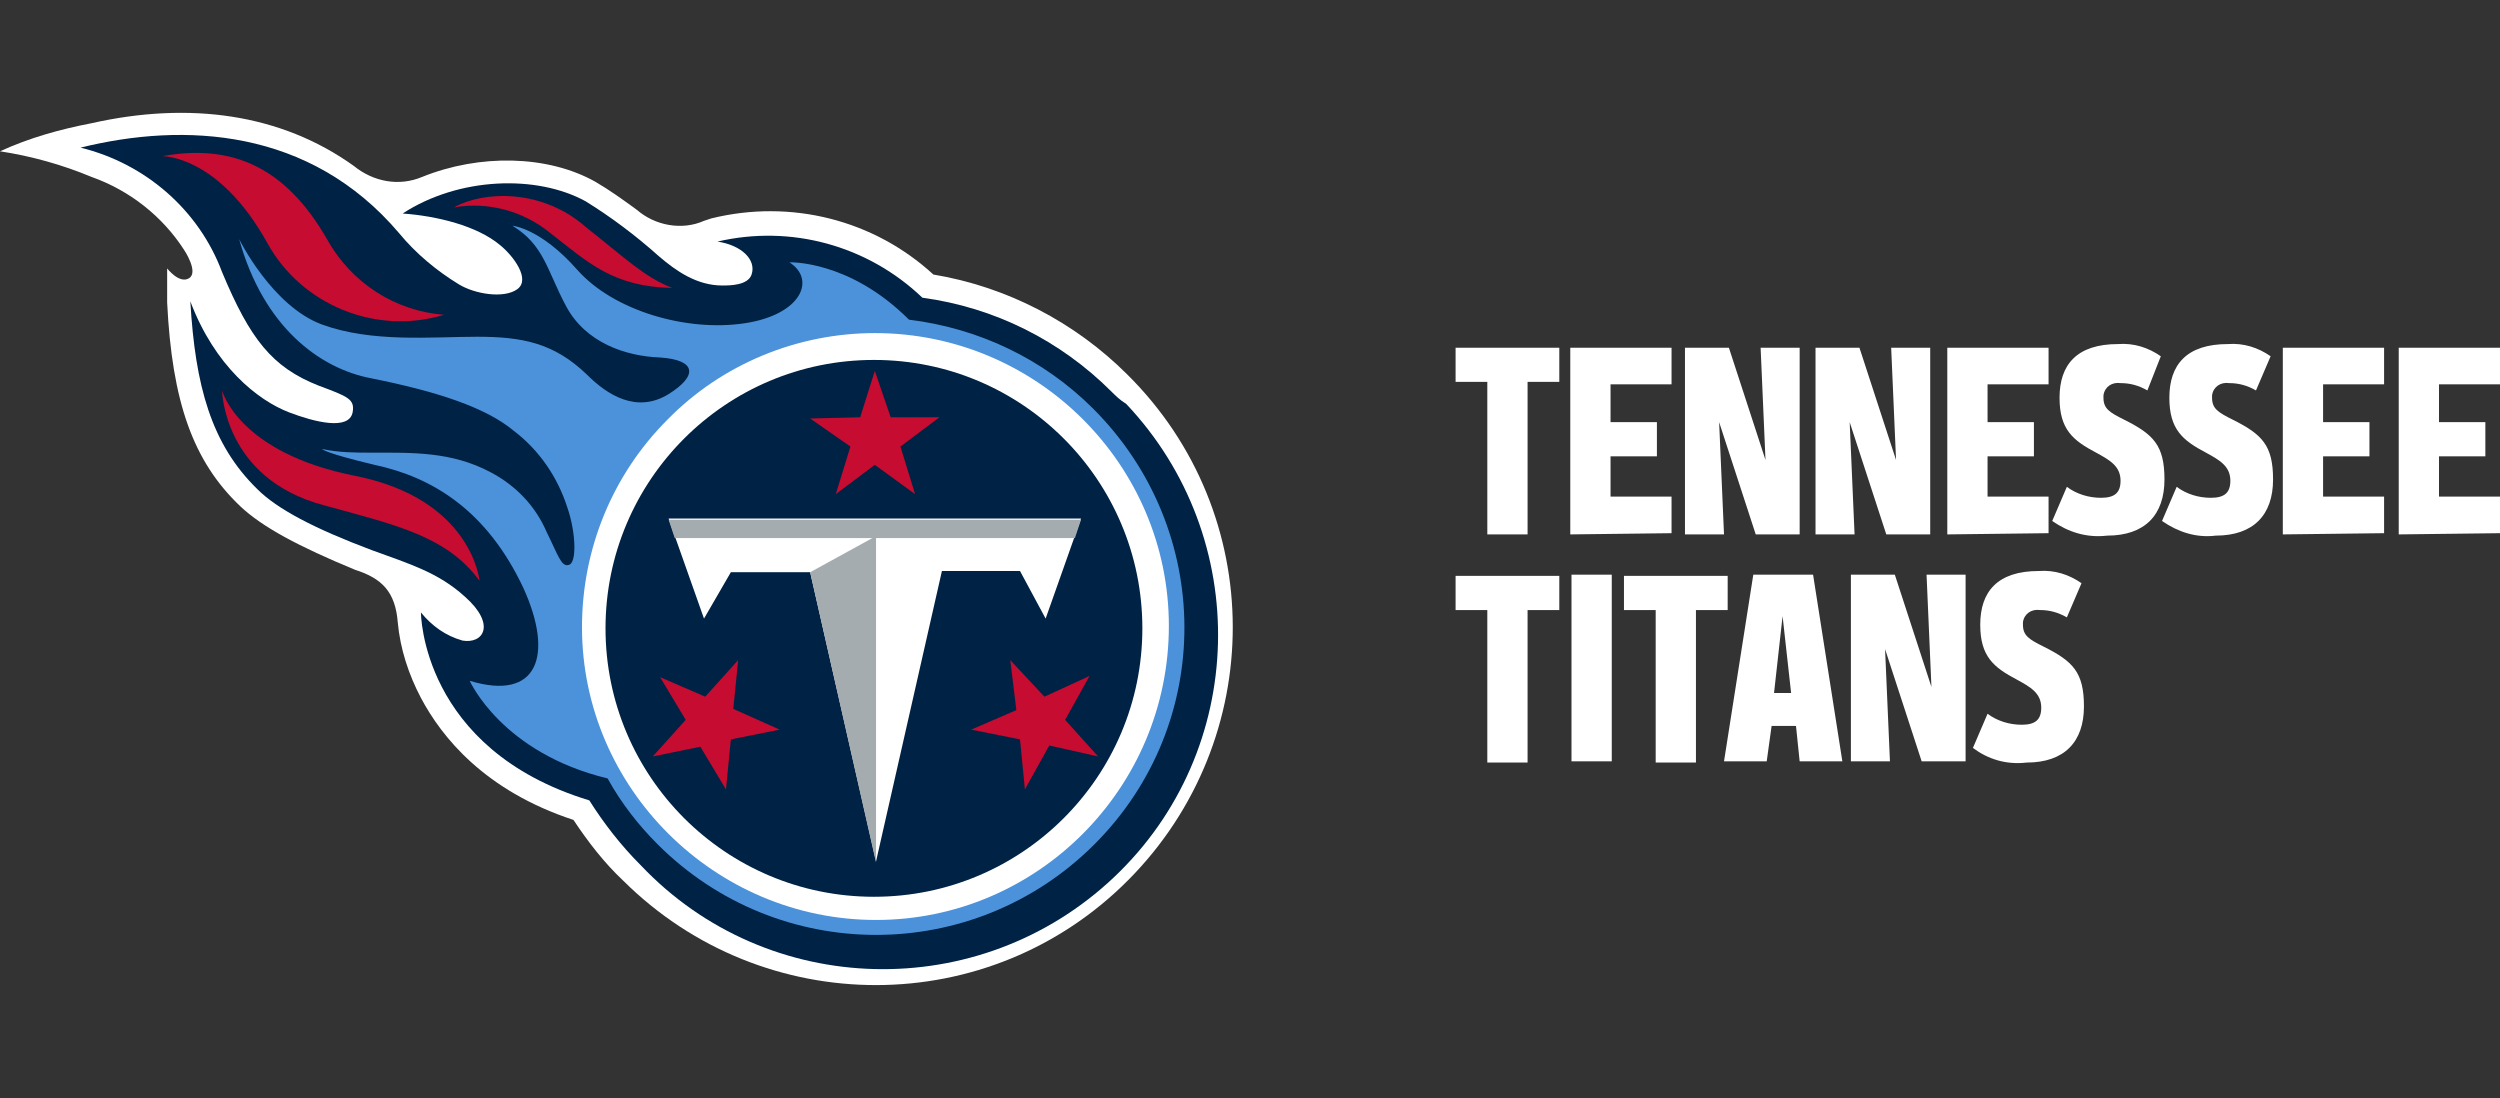 <svg id="TITN" xmlns="http://www.w3.org/2000/svg" viewBox="0 0 204.9 90">
  <rect x="0" y="0" width="204.9" height="90" fill="#333333" stroke="none"/>
  <style>
    .st0{fill:#fff}.st1{fill:#024}.st4{fill:#c60c30}
  </style>
  <title>
    NFLSHOP_3C_TLP_tennessee_titans
  </title>
  <path class="st0" d="M121.9 31.3h-2.6v-2.8h8.5v2.8h-2.6v12.5h-3.3V31.3zM128.7 43.8V28.5h8.3v3h-5v3.1h3.8v2.8H132v3.3h5v3L128.7 43.8 128.7 43.8zM143.9 43.8l-3-9.2.4 9.2h-3.2V28.5h3.6l3 9.2-.4-9.2h3.2v15.3H143.9zM154.6 43.8l-3-9.2.4 9.2h-3.2V28.5h3.6l3 9.2-.4-9.2h3.2v15.3H154.6L154.6 43.8zM159.6 43.8V28.5h8.3v3h-5v3.1h3.8v2.8h-3.8v3.3h5v3L159.6 43.8 159.6 43.8zM168.2 42.7l1.2-2.8c.8.6 1.8.9 2.8.9 1.1 0 1.6-.4 1.6-1.4 0-1.2-.9-1.7-2-2.3-1.9-1-3-1.9-3-4.5 0-2.7 1.4-4.4 4.8-4.4 1.3-.1 2.5.3 3.5 1L176 32c-.7-.4-1.4-.6-2.2-.6-.7-.1-1.3.3-1.4 1 0 .1 0 .2 0 .2 0 .9.5 1.2 1.7 1.8 2.4 1.2 3.3 2.1 3.3 4.9 0 2.9-1.6 4.6-4.7 4.6C171 44.1 169.5 43.6 168.2 42.7z"/>
  <path class="st0" d="M177.2 42.7l1.2-2.8c.8.6 1.8.9 2.8.9 1.1 0 1.6-.4 1.6-1.4 0-1.2-.9-1.7-2-2.3-1.9-1-3-1.9-3-4.5 0-2.7 1.4-4.4 4.8-4.4 1.3-.1 2.5.3 3.5 1l-1.2 2.8c-.7-.4-1.4-.6-2.2-.6-.7-.1-1.3.3-1.4 1 0 .1 0 .2 0 .2 0 .9.5 1.2 1.7 1.8 2.4 1.2 3.3 2.1 3.3 4.9 0 2.9-1.6 4.6-4.7 4.6C180 44.1 178.5 43.6 177.2 42.7zM187.1 43.8V28.5h8.3v3h-5v3.1h3.8v2.8h-3.8v3.3h5v3L187.1 43.8 187.1 43.8zM196.6 43.8V28.5h8.3v3h-5v3.1h3.8v2.8h-3.8v3.3h5v3L196.6 43.8 196.6 43.8zM121.9 50h-2.6v-2.8h8.5V50h-2.6v12.5h-3.3V50zM128.8 47.1h3.3v15.3h-3.3V47.1zM135.7 50h-2.6v-2.8h8.5V50H139v12.5h-3.3V50zM144.8 62.4h-3.5l2.4-15.3h4.9l2.4 15.3h-3.5l-.3-2.9h-2L144.8 62.4zM145.4 56.8h1.4l-.7-6.3L145.4 56.8zM157.5 62.4l-3-9.2.4 9.2h-3.2V47.1h3.6l3 9.2-.4-9.2h3.2v15.3H157.5zM161.7 61.3l1.2-2.8c.8.6 1.8.9 2.8.9 1.1 0 1.6-.4 1.6-1.4 0-1.2-.9-1.7-2-2.3-1.9-1-3-1.9-3-4.5 0-2.7 1.4-4.4 4.8-4.4 1.3-.1 2.5.3 3.5 1l-1.2 2.8c-.7-.4-1.4-.6-2.2-.6-.7-.1-1.3.3-1.4 1 0 .1 0 .2 0 .2 0 .9.5 1.2 1.7 1.8 2.4 1.2 3.3 2.1 3.3 4.9 0 2.9-1.6 4.6-4.7 4.6C164.4 62.7 162.9 62.2 161.7 61.3zM32.6 51c.2 2.2.9 4.3 1.9 6.2 1.7 3.2 5.2 7.6 12.5 10 1.2 1.8 2.5 3.5 4.1 5 11.5 11.4 30 11.4 41.4-.1s11.4-30-.1-41.4c-4.3-4.3-9.9-7.2-15.9-8.2-4.9-4.5-11.7-6.2-18.2-4.6l-.6.2c-1.8.8-4 .4-5.5-.9-1.1-.8-2.2-1.6-3.4-2.3-3.9-2.2-9.5-2.3-14.2-.4-1.9.8-4 .4-5.6-.9C23 9.3 15.5 8.3 7.5 10.1c-2.6.5-5.1 1.2-7.5 2.3 2.6.4 5.1 1.1 7.5 2.1 3.1 1.1 5.8 3.2 7.6 6 0 0 1.2 1.8.4 2.3s-1.8-.8-1.8-.8c0 .9 0 1.9 0 2.8.4 8.1 2.1 13 6 16.7 1.8 1.7 4.8 3.3 9.4 5.2C31.3 47.4 32.4 48.5 32.6 51z"/>
  <path class="st1" d="M91.1,32.1c-4.2-4.2-9.6-6.9-15.5-7.7c-4.5-4.3-10.8-6-16.8-4.6c2,0.3,3.2,1.5,2.8,2.7
	c-0.3,0.9-1.8,0.9-2.4,0.9c-2.1,0-3.8-1.2-5.2-2.4c-1.9-1.7-3.9-3.2-6-4.5c-4-2.2-10.4-2-15,1c2.8,0.2,6.1,1,8,2.6
	c1.1,0.9,2.5,2.8,1.4,3.6s-3.5,0.4-4.8-0.4c-1.8-1.1-3.5-2.5-4.9-4.2c-7.3-8.6-17.6-9.1-26.1-7c5.3,1.3,9.7,5.1,11.6,10.2
	c2.3,5.5,4.1,7.8,7.9,9.3c2.4,0.9,3,1.1,2.8,2.2c-0.3,1.5-3.1,0.8-5.2,0c-2.6-1-6.1-3.8-8.1-9.1c0.4,6.9,1.7,11.7,5.5,15.4
	c1.6,1.6,4.6,3.2,9.4,5c3,1.1,5.4,1.8,7.6,3.8c2.6,2.3,1.5,3.9-0.2,3.6c-1.4-0.4-2.5-1.2-3.4-2.3c0,0,0,11.2,13.8,15.4
	c1.2,1.9,2.6,3.7,4.2,5.3c10.4,11,27.8,11.4,38.8,1s11.4-27.8,1-38.8C91.8,32.8,91.4,32.4,91.1,32.1z"/>
  <path d="M89.6,33.5c-4.1-4.1-9.4-6.6-15.1-7.3c-4.9-4.9-9.8-4.7-9.8-4.7c2.2,1.4,1,4.3-3.7,5s-10.7-1-13.7-4.4
	S42,18.5,42,18.5c2.6,1.6,2.8,3.6,4.4,6.6s4.9,4.1,7.7,4.2c3,0.2,3.1,1.5,0.7,3c-2.6,1.6-5,0.1-6.7-1.6c-2.7-2.6-5.3-3.1-9-3.1
	s-8.6,0.5-12.7-1s-6.8-7-6.8-7c2,7.2,6.6,10.6,10.8,11.4c5.5,1.1,9.4,2.4,11.7,4.3c2.1,1.6,3.6,3.8,4.4,6.3c0.7,2,0.8,4.6,0.1,4.7
	c-0.6,0.2-0.9-0.9-1.8-2.7c-0.9-2.1-2.5-3.8-4.6-4.9c-3.2-1.7-6.4-1.6-9.7-1.6c-1.4,0-2.7,0-4.1-0.3c0,0,0.1,0.3,4.3,1.3
	c4.7,1,9.2,3.7,12.2,10.1c2.5,5.5,1.2,9.3-4.4,7.6c0,0,2.6,5.9,11.3,8c1.1,2,2.5,3.8,4.1,5.4c9.9,9.9,25.9,9.9,35.8,0
	S99.5,43.4,89.6,33.5z" fill="#4b92db"/>
  <path class="st0" d="M71.7,27.3c13.3,0,24.1,10.8,24.1,24c0,13.3-10.8,24.1-24,24.1s-24.1-10.8-24.1-24c0-6.4,2.5-12.5,7-17
	C59.2,29.8,65.4,27.3,71.7,27.3z"/>
  <ellipse transform="translate(-.072 .1)" class="st1" cx="71.7" cy="51.4" rx="22" ry="22"/>
  <path class="st0" d="M66.4,46.9h-6.5l-2.2,3.8l-2.9-8.2h33.8l-2.9,8.2l-2.1-3.9h-6.4l-5.4,23.8L66.4,46.9z"/>
  <path fill="#a5acaf" d="M88.6 42.6L54.8 42.6 55.3 44.1 71.5 44.1 66.4 46.9 71.8 70.7 71.8 44.1 88.1 44.1z"/>
  <path class="st4" d="M55.1 23.6c-4.9-.1-6.9-2.1-10-4.5-2.2-1.8-5.1-2.6-7.9-2.1 2.5-1.4 7.3-1.5 10.8 1.6C51.3 21.2 52.8 22.7 55.1 23.6zM13.3 12.8c0 0 4.6-.1 8.6 7.1 2.8 5.1 8.9 7.6 14.5 5.9-4-.3-7.6-2.6-9.6-6.2C23.3 13.5 18.8 11.8 13.3 12.8zM39.3 47.6c0 0-.6-6.7-10.2-8.6C19.5 37.1 18.2 32 18.2 32s.1 7.2 8.3 9.4C32.3 43 36.6 43.9 39.3 47.6zM75 40.5L73.8 36.6 77 34.2 73 34.2 71.7 30.4 70.5 34.2 66.4 34.3 69.7 36.6 68.5 40.5 71.7 38.1zM60.5 54.1L57.8 57.1 54.1 55.5 56.2 59 53.5 62 57.4 61.2 59.5 64.7 59.9 60.6 63.9 59.8 60.1 58.1zM79.6 59.8L83.6 60.6 84 64.7 86 61.1 90 62 87.3 59 89.3 55.4 85.6 57.1 82.8 54.1 83.3 58.2z"/>
</svg>
